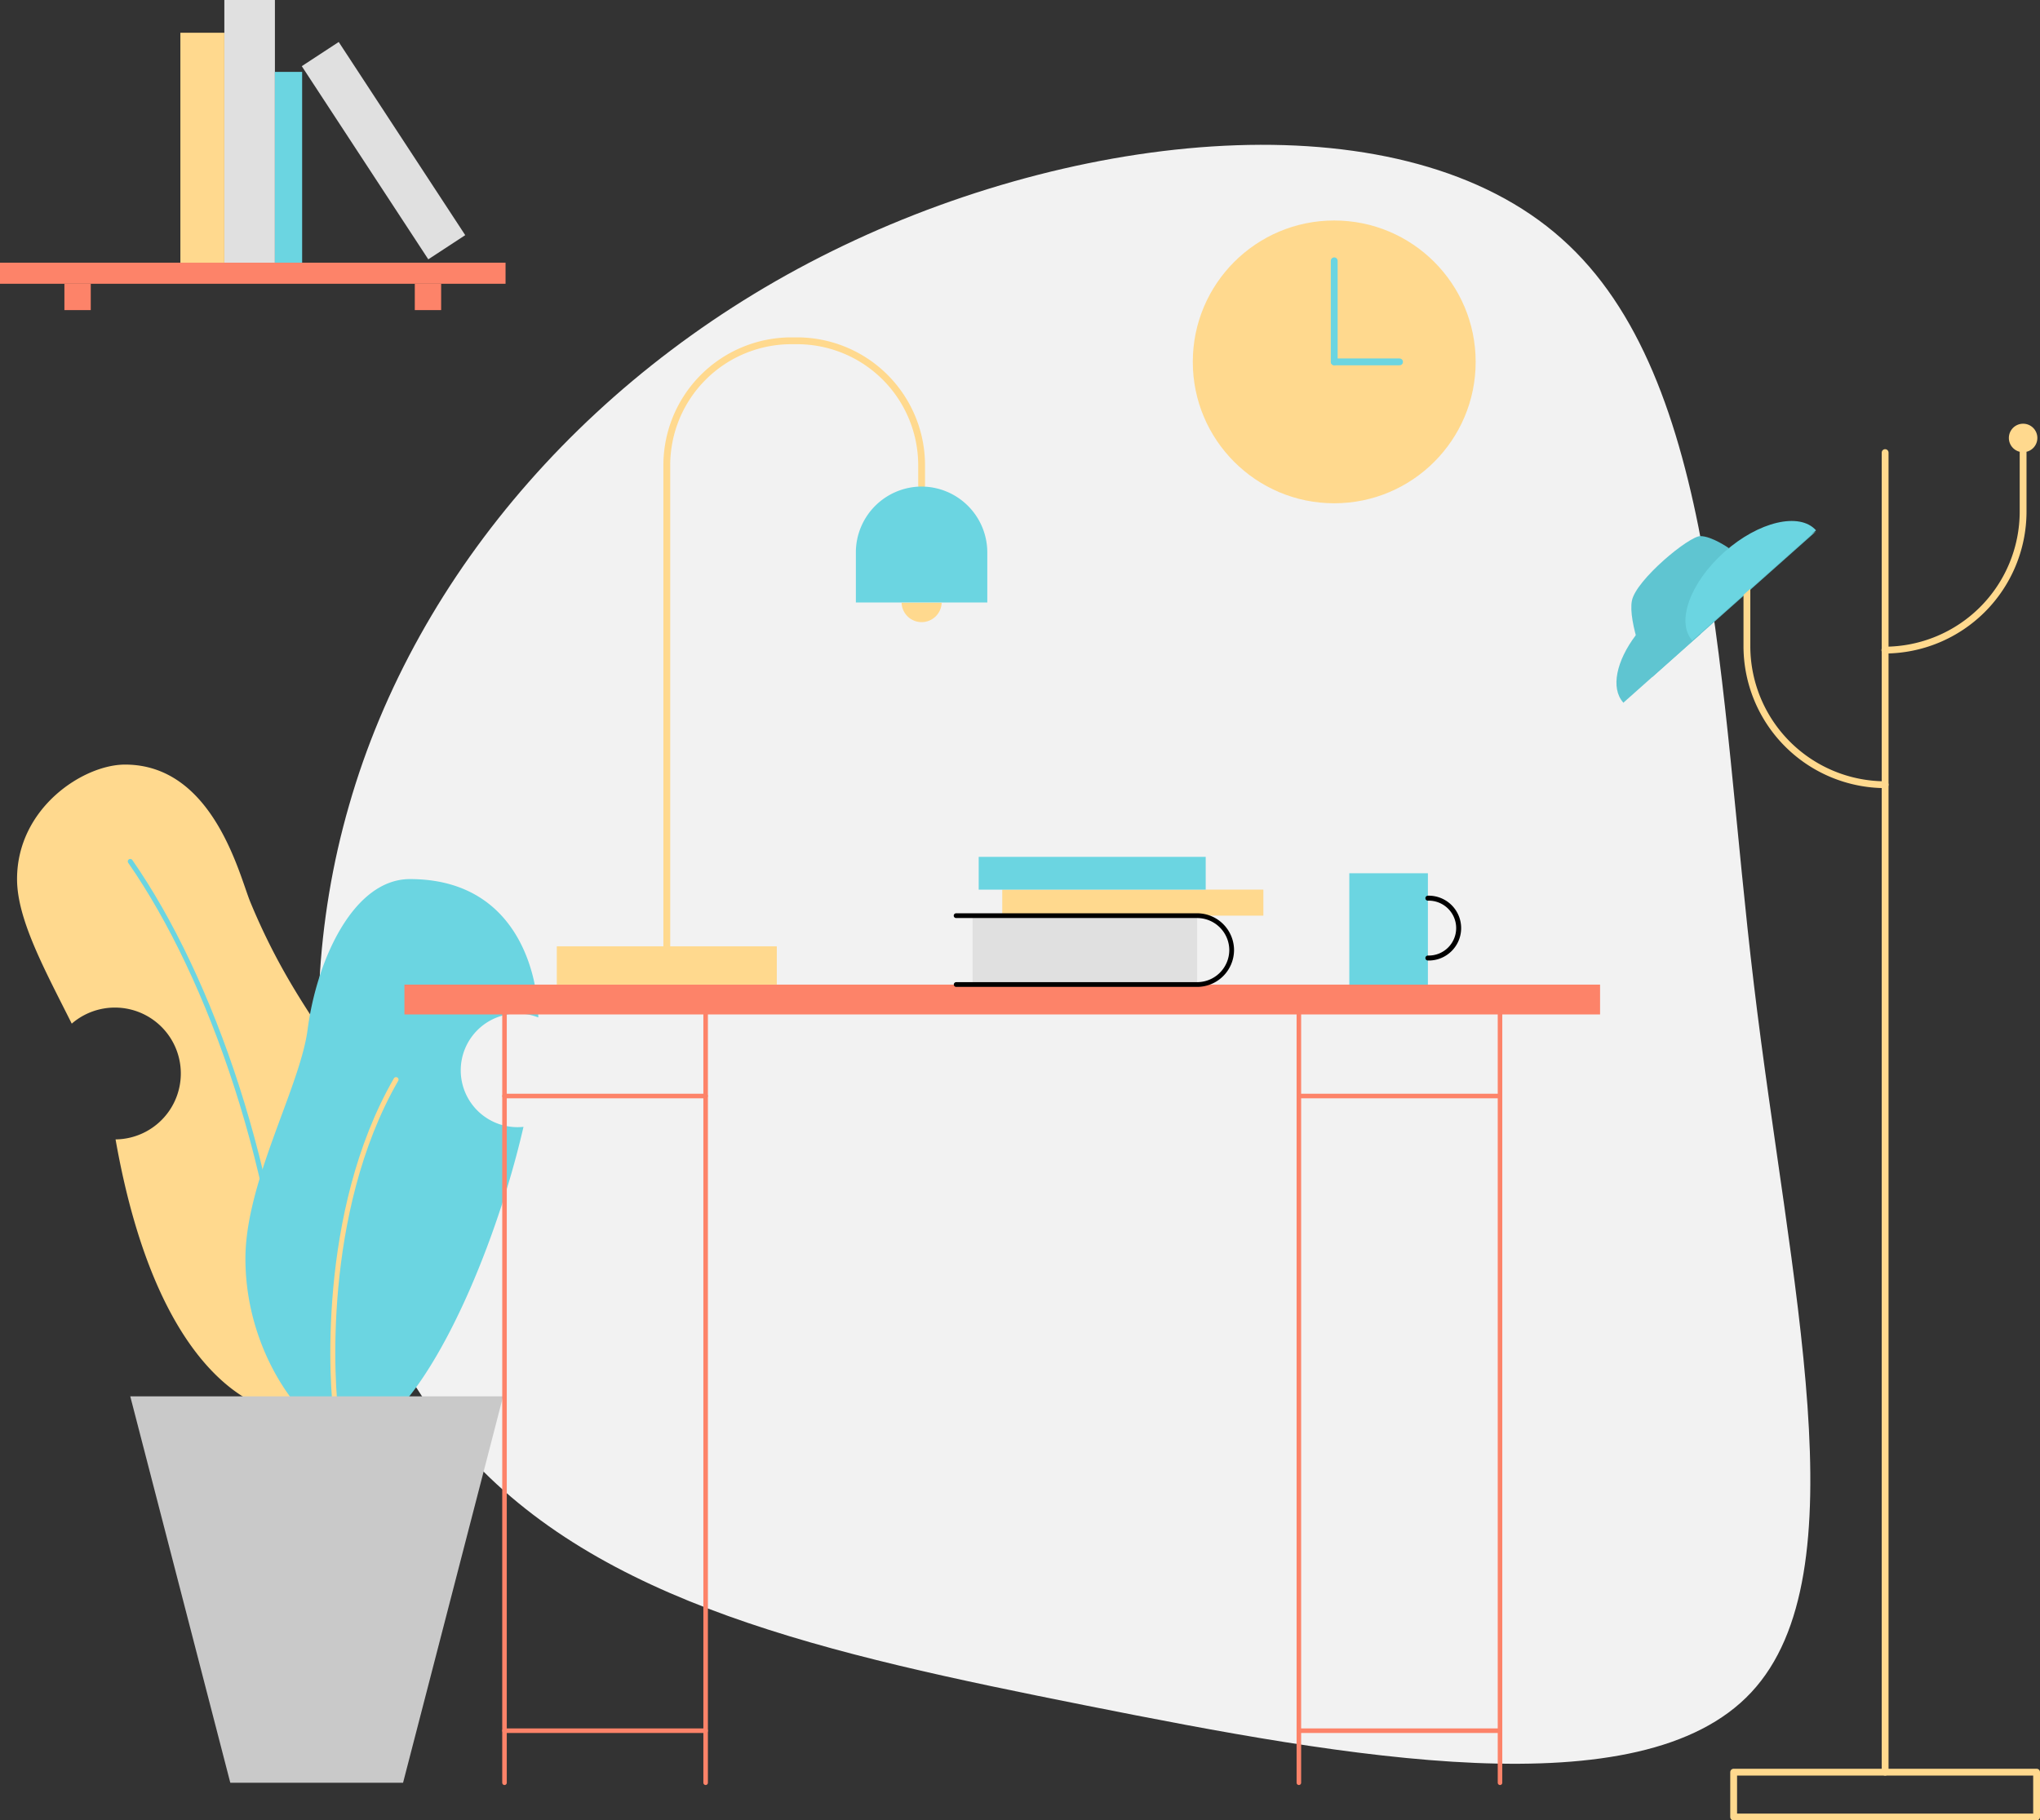 <svg xmlns="http://www.w3.org/2000/svg" viewBox="0 0 897.31 800.93"><rect x="0" y="0" width="897.31" height="800.93" fill="#333333" stroke="none"/><defs><style>.cls-1{fill:#f2f2f2;}.cls-2{fill:#ffd98e;}.cls-3{fill:#6bd5e1;}.cls-4{fill:#e0e0e0;}.cls-5{fill:#5fc5d1;}.cls-10,.cls-11,.cls-12,.cls-13,.cls-14,.cls-6,.cls-7{fill:none;stroke-linecap:round;stroke-linejoin:round;}.cls-11,.cls-6{stroke:#ffd98e;}.cls-13,.cls-6,.cls-7{stroke-width:2.19px;}.cls-14,.cls-7{stroke:#6bd5e1;}.cls-8{fill:#c9c9c9;}.cls-9{fill:#fd8369;}.cls-10{stroke:#fd8369;stroke-width:2px;}.cls-11,.cls-14{stroke-width:3px;}.cls-12,.cls-13{stroke:#000;}.cls-12{stroke-width:2.09px;}</style></defs><title>entryway-colour</title><g id="Layer_2" data-name="Layer 2"><g id="vector"><path class="cls-1" d="M770.31,744.59c-48.61,52.21-177.82,28.65-292.4,5.83S263.59,705.65,203.65,637.89c-59.75-67.6-79.73-181.19-50.08-283.68C183,251.57,262.27,160,371,108.05,479.73,55.94,617.94,43.46,686.89,105c69.1,61.31,68.76,196.62,84.57,328.1C787.1,564.56,819.08,692.36,770.31,744.59Z"/><rect class="cls-2" x="440.85" y="391.41" width="114.85" height="11.45"/><rect class="cls-3" x="430.49" y="377" width="99.85" height="14.42"/><rect class="cls-4" x="427.79" y="402.87" width="98.79" height="30.34"/><path class="cls-5" d="M719.52,279.46c-8.55,11.31-11.16,23.3-5.53,29.63l-.09.22,84.89-75.53"/><path class="cls-2" d="M110.1,396.86C105.35,385.37,93.91,336.4,55,336.4c-18.35,0-47.5,19.08-47.5,50.38,0,17.86,12.39,40.25,24.06,63.6a29,29,0,1,1,19.27,50.93c18.89,107.08,64.66,120.1,75.79,120.1s24.83-129.55,24.83-144.66S129.89,444.72,110.1,396.86Z"/><path class="cls-3" d="M227.6,495.93a25,25,0,1,1,9.17-48.28c-.22-21.06-10.57-60.87-56.47-60.87-24.86,0-41,35.63-45,66.22-3.31,25.28-27.35,66.93-27.35,100.76,0,45.34,30.23,79.52,44.26,79.52,29.5,0,64-76.4,78.05-137.49A25.68,25.68,0,0,1,227.6,495.93Z"/><path class="cls-6" d="M148,623.46C146,611.18,140.44,533.61,174.2,475"/><path class="cls-7" d="M57.3,379c35.37,50.87,66,137.5,70.75,228.39"/><polygon class="cls-8" points="139.29 784.37 177.29 784.37 221.29 614.37 139.29 614.37 57.3 614.37 101.3 784.37 139.29 784.37"/><rect class="cls-9" x="177.89" y="433.21" width="525.91" height="13.12"/><line class="cls-10" x1="221.91" y1="784.37" x2="221.91" y2="445.91"/><line class="cls-10" x1="310.38" y1="784.37" x2="310.38" y2="445.91"/><line class="cls-10" x1="221.91" y1="482.23" x2="310.38" y2="482.23"/><line class="cls-10" x1="221.91" y1="761.47" x2="310.38" y2="761.47"/><line class="cls-10" x1="571.32" y1="784.37" x2="571.32" y2="445.91"/><line class="cls-10" x1="659.79" y1="784.37" x2="659.79" y2="445.91"/><line class="cls-10" x1="571.32" y1="482.23" x2="659.79" y2="482.23"/><line class="cls-10" x1="571.32" y1="761.47" x2="659.79" y2="761.47"/><rect class="cls-2" x="244.91" y="416.37" width="96.77" height="16.84"/><path class="cls-11" d="M405.38,213.67v-9.11a54.78,54.78,0,0,0-54.62-54.62h-2.84a54.78,54.78,0,0,0-54.62,54.62V416.37"/><path class="cls-3" d="M434.27,265.08c0-.49,0-1,0-1.48V243a29,29,0,0,0-28.93-28.92h0A29,29,0,0,0,376.46,243V263.6c0,.5,0,1,0,1.48Z"/><path class="cls-2" d="M414.2,265.2a8.82,8.82,0,0,1-17.63,0"/><path class="cls-12" d="M420.55,402.87h106A15.22,15.22,0,0,1,541.76,418h0a15.22,15.22,0,0,1-15.17,15.17h-106"/><rect class="cls-3" x="593.5" y="384.21" width="34.57" height="49.01"/><path class="cls-13" d="M628.07,395.18a13.17,13.17,0,1,1,0,26.33"/><rect class="cls-11" x="762.56" y="779.71" width="133.25" height="19.72"/><line class="cls-11" x1="829.19" y1="779.71" x2="829.19" y2="199.13"/><path class="cls-11" d="M829.19,345.25a61,61,0,0,1-60.8-60.8V252.78"/><path class="cls-11" d="M889.88,199.13v26.1a61,61,0,0,1-60.8,60.8"/><path class="cls-5" d="M760.46,241.17s-7.52-5.29-12.54-5.29-28.22,19.19-30.1,28.35,6.58,31.17,9,33.59L747.94,279l12.52-37.84"/><circle class="cls-2" cx="889.88" cy="192.69" r="6.27"/><circle class="cls-2" cx="586.87" cy="159.22" r="62.21"/><line class="cls-14" x1="586.87" y1="159.22" x2="586.87" y2="114.75"/><line class="cls-14" x1="586.87" y1="159.22" x2="615.6" y2="159.22"/><rect class="cls-9" y="115.58" width="222.37" height="9.27"/><rect class="cls-4" x="98.68" width="22.24" height="115.58"/><rect class="cls-2" x="79.34" y="14.41" width="19.34" height="101.18"/><rect class="cls-4" x="158.41" y="16.41" width="19.34" height="101.18" transform="matrix(0.84, -0.55, 0.55, 0.84, -9.35, 102.45)"/><rect class="cls-3" x="120.91" y="31.63" width="11.99" height="83.95"/><rect class="cls-9" x="28.33" y="124.85" width="11.59" height="11.59"/><rect class="cls-9" x="182.45" y="124.85" width="11.59" height="11.59"/><path class="cls-3" d="M744.34,281.78c-7.22-8.12-.89-25.55,14.15-38.93s33.07-17.63,40.3-9.52"/></g></g></svg>